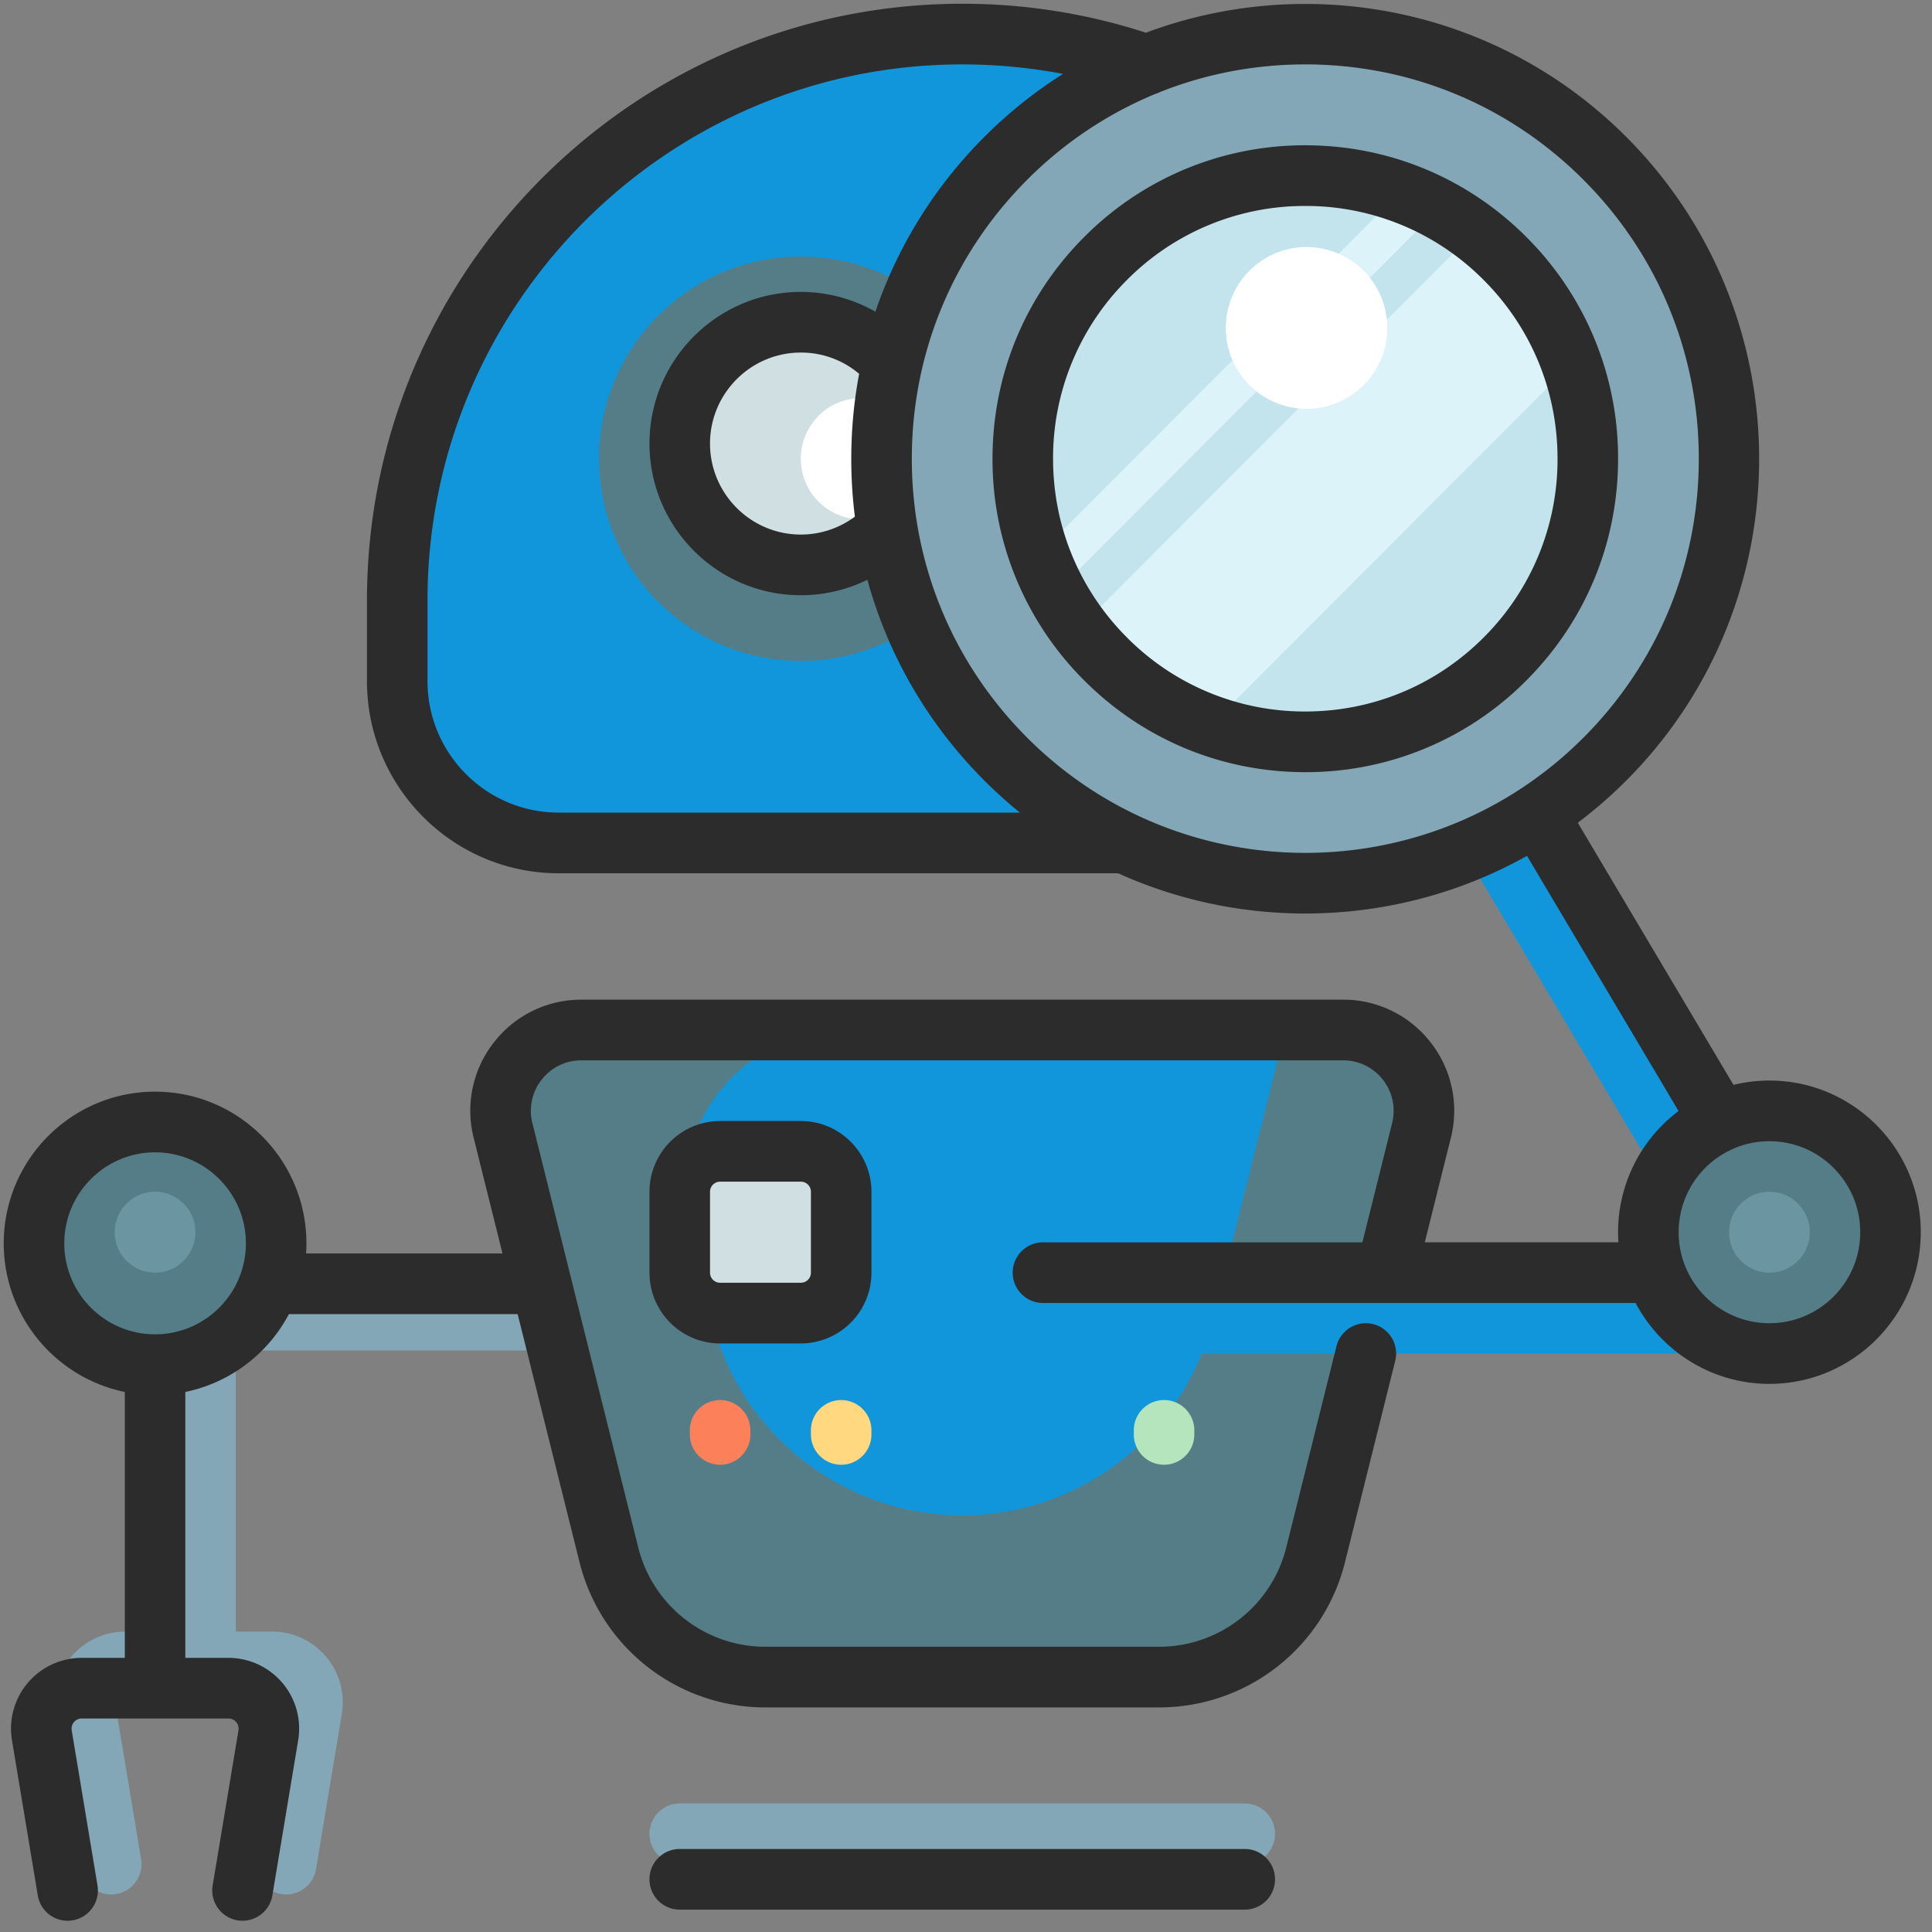 <?xml version="1.0" standalone="no"?><!DOCTYPE svg PUBLIC "-//W3C//DTD SVG 1.1//EN" "http://www.w3.org/Graphics/SVG/1.1/DTD/svg11.dtd"><svg t="1687467198998" class="icon" viewBox="0 0 1024 1024" version="1.1" xmlns="http://www.w3.org/2000/svg" p-id="17650" data-spm-anchor-id="a313x.7781069.0.i25" xmlns:xlink="http://www.w3.org/1999/xlink" width="300" height="300"><rect x="0" y="0" width="1024" height="1024" fill="#808080" stroke="none"/><path d="M172.794 878.044a37.499 37.499 0 0 1 8.359 30.418l-13.677 82.214a16.059 16.059 0 0 1-18.464 13.217 16.074 16.074 0 0 1-13.185-18.503l13.677-82.222a5.303 5.303 0 0 0-1.191-4.342 5.279 5.279 0 0 0-4.088-1.897H66.385a5.279 5.279 0 0 0-4.08 1.897 5.311 5.311 0 0 0-1.199 4.342l13.677 82.222a16.074 16.074 0 0 1-13.185 18.496 16.051 16.051 0 0 1-18.464-13.209L29.45 908.455a37.507 37.507 0 0 1 36.928-43.675h26.513V699.725c0-8.883 7.184-16.082 16.035-16.082h235.298c8.867 0 16.043 7.2 16.043 16.074a16.059 16.059 0 0 1-16.035 16.082H124.976v148.972h19.25c11.018 0 21.433 4.842 28.561 13.272z m486.956 77.832H360.281a16.059 16.059 0 0 0-16.043 16.074c0 8.883 7.184 16.082 16.035 16.082h299.476a16.059 16.059 0 0 0 16.043-16.074 16.059 16.059 0 0 0-16.035-16.082z" fill="#84A7B7" p-id="17651"></path><path d="M753.41 599.191l-56.066 224.756a85.595 85.595 0 0 1-83.015 64.949H405.695a85.595 85.595 0 0 1-83.008-64.949l-56.074-224.756c-6.747-27.061 13.669-53.272 41.5-53.272h403.789c27.839 0 48.263 26.211 41.516 53.264z" fill="#547D87" p-id="17652"></path><path d="M957.13 709.275a16.035 16.035 0 0 1-13.947 8.128H636.968c-20.678 51.224-70.561 85.746-126.952 85.746-62.861 0-117.649-42.865-132.898-103.98l-11.653-46.707c-13.495-54.121 27.346-106.544 83.015-106.544h232.662L646.39 685.254h268.582L766.539 435.383a84.992 84.992 0 0 1-42.611 11.399H296.111c-47.255 0-85.564-38.388-85.564-85.738v-42.873c0-165.745 134.073-300.103 299.468-300.103s299.476 134.358 299.476 300.103v42.865c0 20.004-6.858 38.388-18.305 52.97l165.777 279.1c2.953 4.969 3.016 11.145 0.159 16.17z" fill="#1296db" p-id="17653" data-spm-anchor-id="a313x.7781069.0.i24" class=""></path><path d="M1002.004 653.098c0 35.515-28.736 64.306-64.171 64.306-35.443 0-64.171-28.791-64.171-64.306 0-35.515 28.728-64.306 64.171-64.306s64.171 28.791 64.171 64.306zM82.198 588.792c-35.443 0-64.171 28.791-64.171 64.306 0 35.515 28.736 64.306 64.171 64.306 35.443 0 64.171-28.791 64.171-64.306 0-35.515-28.728-64.306-64.171-64.306z" fill="#547D87" p-id="17654"></path><path d="M103.591 653.098c0 11.836-9.581 21.433-21.393 21.433a21.409 21.409 0 0 1-21.393-21.433c0-11.843 9.581-21.433 21.393-21.433a21.417 21.417 0 0 1 21.393 21.433z m834.242-21.433a21.409 21.409 0 0 0-21.393 21.433c0 11.843 9.573 21.433 21.393 21.433a21.409 21.409 0 0 0 21.393-21.433c0-11.836-9.581-21.433-21.393-21.433z" fill="#6B95A0" p-id="17655"></path><path d="M397.717 758.133v2.143a16.059 16.059 0 0 1-16.043 16.074 16.059 16.059 0 0 1-16.043-16.074v-2.143c0-8.875 7.184-16.074 16.035-16.074 8.867 0 16.051 7.2 16.051 16.074z" fill="#FC8059" p-id="17656"></path><path d="M461.888 758.133v2.143a16.059 16.059 0 0 1-16.043 16.074 16.059 16.059 0 0 1-16.043-16.074v-2.143c0-8.875 7.184-16.074 16.035-16.074 8.867 0 16.051 7.2 16.051 16.074z" fill="#FFD880" p-id="17657"></path><path d="M633.015 758.133v2.143a16.059 16.059 0 0 1-16.043 16.074 16.059 16.059 0 0 1-16.043-16.074v-2.143c0-8.875 7.184-16.074 16.035-16.074 8.867 0 16.051 7.2 16.051 16.074z" fill="#B5E5BC" p-id="17658"></path><path d="M424.452 695.971h-42.786a21.393 21.393 0 0 1-21.385-21.393v-42.96a21.393 21.393 0 0 1 21.385-21.393h42.786a21.393 21.393 0 0 1 21.393 21.393v42.96a21.393 21.393 0 0 1-21.393 21.393z" fill="#CFDFE2" p-id="17659"></path><path d="M317.496 243.14c0-59.194 47.89-107.179 106.956-107.179s106.956 47.985 106.956 107.179c0 59.194-47.89 107.179-106.956 107.179S317.496 302.334 317.496 243.14z" fill="#547D87" p-id="17660"></path><path d="M360.281 243.14c0-35.515 28.728-64.306 64.171-64.306s64.171 28.791 64.171 64.298c0 35.522-28.728 64.314-64.171 64.314s-64.171-28.791-64.171-64.306z" fill="#CFDFE2" p-id="17661"></path><path d="M424.452 243.14c0-17.765 14.368-32.157 32.085-32.157a32.117 32.117 0 0 1 32.085 32.149c0 17.765-14.368 32.165-32.085 32.165a32.117 32.117 0 0 1-32.085-32.157z" fill="#FFFFFF" p-id="17662"></path><path d="M850.65 83.984c87.715 87.897 87.715 230.408 0 318.313-87.715 87.889-229.924 87.889-317.631 0-87.715-87.905-87.715-230.416 0-318.313s229.924-87.897 317.631 0z" fill="#84A7B7" p-id="17663"></path><path d="M841.577 243.14c0 82.873-67.044 150.044-149.742 150.044-82.698 0-149.734-67.171-149.734-150.044 0-82.873 67.036-150.052 149.734-150.052S841.585 160.268 841.585 243.14z" fill="#C3E4ED" p-id="17664"></path><path d="M781.51 122.959a150.361 150.361 0 0 1 51.375 69.775L641.548 384.492a150.091 150.091 0 0 1-69.624-51.494l209.595-210.039zM550.785 293.547c2.508 7.041 5.517 13.836 9.002 20.353l202.657-203.093c-6.501-3.493-13.28-6.509-20.305-9.018L550.785 293.547z" fill="#DCF3F9" p-id="17665"></path><path d="M692.51 130.937a42.825 42.825 0 0 1 42.778 42.865c0 23.679-19.154 42.881-42.786 42.881a42.825 42.825 0 0 1-42.786-42.873c0-23.679 19.162-42.873 42.786-42.873z" fill="#FFFFFF" p-id="17666"></path><path d="M675.792 996.074a16.059 16.059 0 0 1-16.035 16.074H360.273a16.059 16.059 0 0 1-16.043-16.074c0-8.875 7.176-16.074 16.035-16.074h299.476c8.867 0 16.043 7.192 16.043 16.074z m342.254-342.976c0 44.326-35.983 80.388-80.213 80.388-30.72 0-57.463-17.4-70.934-42.873H552.801a16.059 16.059 0 0 1-16.051-16.074c0-8.883 7.184-16.074 16.051-16.074h169.293l15.757-63.17a26.672 26.672 0 0 0-4.858-22.988 26.553 26.553 0 0 0-21.083-10.304H308.121a26.553 26.553 0 0 0-21.075 10.304 26.664 26.664 0 0 0-4.866 22.988l56.074 224.756a69.441 69.441 0 0 0 67.441 52.764h208.642a69.441 69.441 0 0 0 67.441-52.764l26.584-106.544a16.059 16.059 0 0 1 19.456-11.701 16.082 16.082 0 0 1 11.669 19.504l-26.576 106.536a101.503 101.503 0 0 1-98.574 77.125H405.695a101.503 101.503 0 0 1-98.574-77.125l-32.76-131.342H153.124a80.531 80.531 0 0 1-54.891 41.262v140.939h22.877a37.491 37.491 0 0 1 36.928 43.675l-13.677 82.23a16.059 16.059 0 0 1-18.464 13.209 16.074 16.074 0 0 1-13.185-18.496l13.677-82.222a5.303 5.303 0 0 0-1.191-4.342 5.279 5.279 0 0 0-4.088-1.905H43.278a5.279 5.279 0 0 0-4.08 1.905 5.303 5.303 0 0 0-1.191 4.342l13.669 82.222a16.074 16.074 0 0 1-13.177 18.496 16.027 16.027 0 0 1-18.472-13.209L6.35 922.386a37.499 37.499 0 0 1 36.928-43.683h22.877V737.764C29.585 730.295 1.984 697.804 1.984 658.988c0-44.326 35.983-80.388 80.213-80.388S162.411 614.67 162.411 658.996c0 1.802-0.056 3.588-0.175 5.358h104.099l-15.281-61.265a58.678 58.678 0 0 1 10.7-50.573 58.416 58.416 0 0 1 46.358-22.671h403.805a58.424 58.424 0 0 1 46.358 22.671 58.678 58.678 0 0 1 10.708 50.573l-13.812 55.367h102.622a80.364 80.364 0 0 1 31.871-69.592l-80.332-135.239c-66.751 37.388-147.631 40.468-216.707 9.232H296.111c-56.026 0-101.606-45.675-101.606-101.821v-42.865C194.504 143.812 336.039 1.984 510.016 1.984c33.26 0 65.973 5.16 97.344 15.36C692.986-14.685 793.267 3.747 862.01 72.617c93.827 94.025 93.827 247.014 0 341.04a241.696 241.696 0 0 1-25.751 22.409l82.523 138.946c6.112-1.508 12.494-2.302 19.051-2.302 44.238 0 80.221 36.07 80.221 80.388zM540.561 430.699a243.561 243.561 0 0 1-18.892-17.043c-29.942-30.006-51.025-66.52-61.916-106.369a79.983 79.983 0 0 1-35.3 8.2c-44.23 0-80.213-36.062-80.213-80.388 0-44.326 35.983-80.38 80.213-80.38 13.947 0 27.569 3.683 39.531 10.47a240.299 240.299 0 0 1 57.693-92.573 240.743 240.743 0 0 1 41.722-33.443 284.005 284.005 0 0 0-53.383-5.033c-156.283 0-283.426 127.413-283.426 284.021v42.873c0 38.42 31.18 69.664 69.521 69.664h244.45zM451.195 243.14c0-15.273 1.405-30.323 4.16-45.016a47.485 47.485 0 0 0-30.903-11.256c-26.537 0-48.128 21.639-48.128 48.231 0 26.592 21.591 48.231 48.128 48.231 10.367 0 20.401-3.35 28.656-9.494a244.831 244.831 0 0 1-1.921-30.696z m388.112 147.781c39.396-39.468 61.091-91.954 61.091-147.781 0-55.828-21.695-108.314-61.091-147.789C799.919 55.883 747.544 34.133 691.835 34.133c-26.775 0-52.772 5.025-76.935 14.622-0.794 0.397-1.619 0.738-2.477 1a208.158 208.158 0 0 0-68.06 45.596c-39.388 39.476-61.083 91.962-61.083 147.781 0 55.828 21.695 108.314 61.083 147.789 81.317 81.491 213.635 81.491 294.944 0zM130.326 658.996c0-26.592-21.591-48.231-48.128-48.231-26.537 0-48.128 21.639-48.128 48.231 0 26.592 21.591 48.231 48.128 48.231 26.537 0 48.136-21.639 48.136-48.231z m855.635-5.898c0-26.592-21.591-48.231-48.128-48.231a47.787 47.787 0 0 0-19.885 4.31 48.303 48.303 0 0 0-25.6 59.702l0.198 0.572c6.7 18.575 24.465 31.879 45.278 31.879 26.545 0 48.136-21.631 48.136-48.231zM857.62 243.14c0 44.373-17.249 86.087-48.557 117.466a164.515 164.515 0 0 1-117.228 48.66c-44.278 0-85.913-17.281-117.22-48.66A165.221 165.221 0 0 1 526.05 243.14c0-44.373 17.241-86.095 48.557-117.474a164.515 164.515 0 0 1 117.22-48.66c44.286 0 85.913 17.289 117.228 48.66a165.205 165.205 0 0 1 48.557 117.474z m-32.093 0c0-35.784-13.899-69.434-39.158-94.732a132.644 132.644 0 0 0-94.533-39.245 132.66 132.66 0 0 0-94.533 39.237 133.223 133.223 0 0 0-39.158 94.74c0 35.784 13.907 69.426 39.158 94.732a132.652 132.652 0 0 0 94.541 39.237c35.705 0 69.275-13.931 94.526-39.237a133.215 133.215 0 0 0 39.158-94.732zM424.452 594.158c20.639 0 37.436 16.829 37.436 37.507v42.865a37.515 37.515 0 0 1-37.436 37.523h-42.786c-20.639 0-37.428-16.829-37.428-37.515v-42.873a37.515 37.515 0 0 1 37.428-37.515h42.786z m0 32.149h-42.786a5.358 5.358 0 0 0-5.342 5.35v42.873c0 2.961 2.397 5.358 5.342 5.358h42.786a5.358 5.358 0 0 0 5.35-5.358v-42.865a5.358 5.358 0 0 0-5.35-5.358z" fill="#2c2c2c" p-id="17667" data-spm-anchor-id="a313x.7781069.0.i26" class="selected"></path></svg>